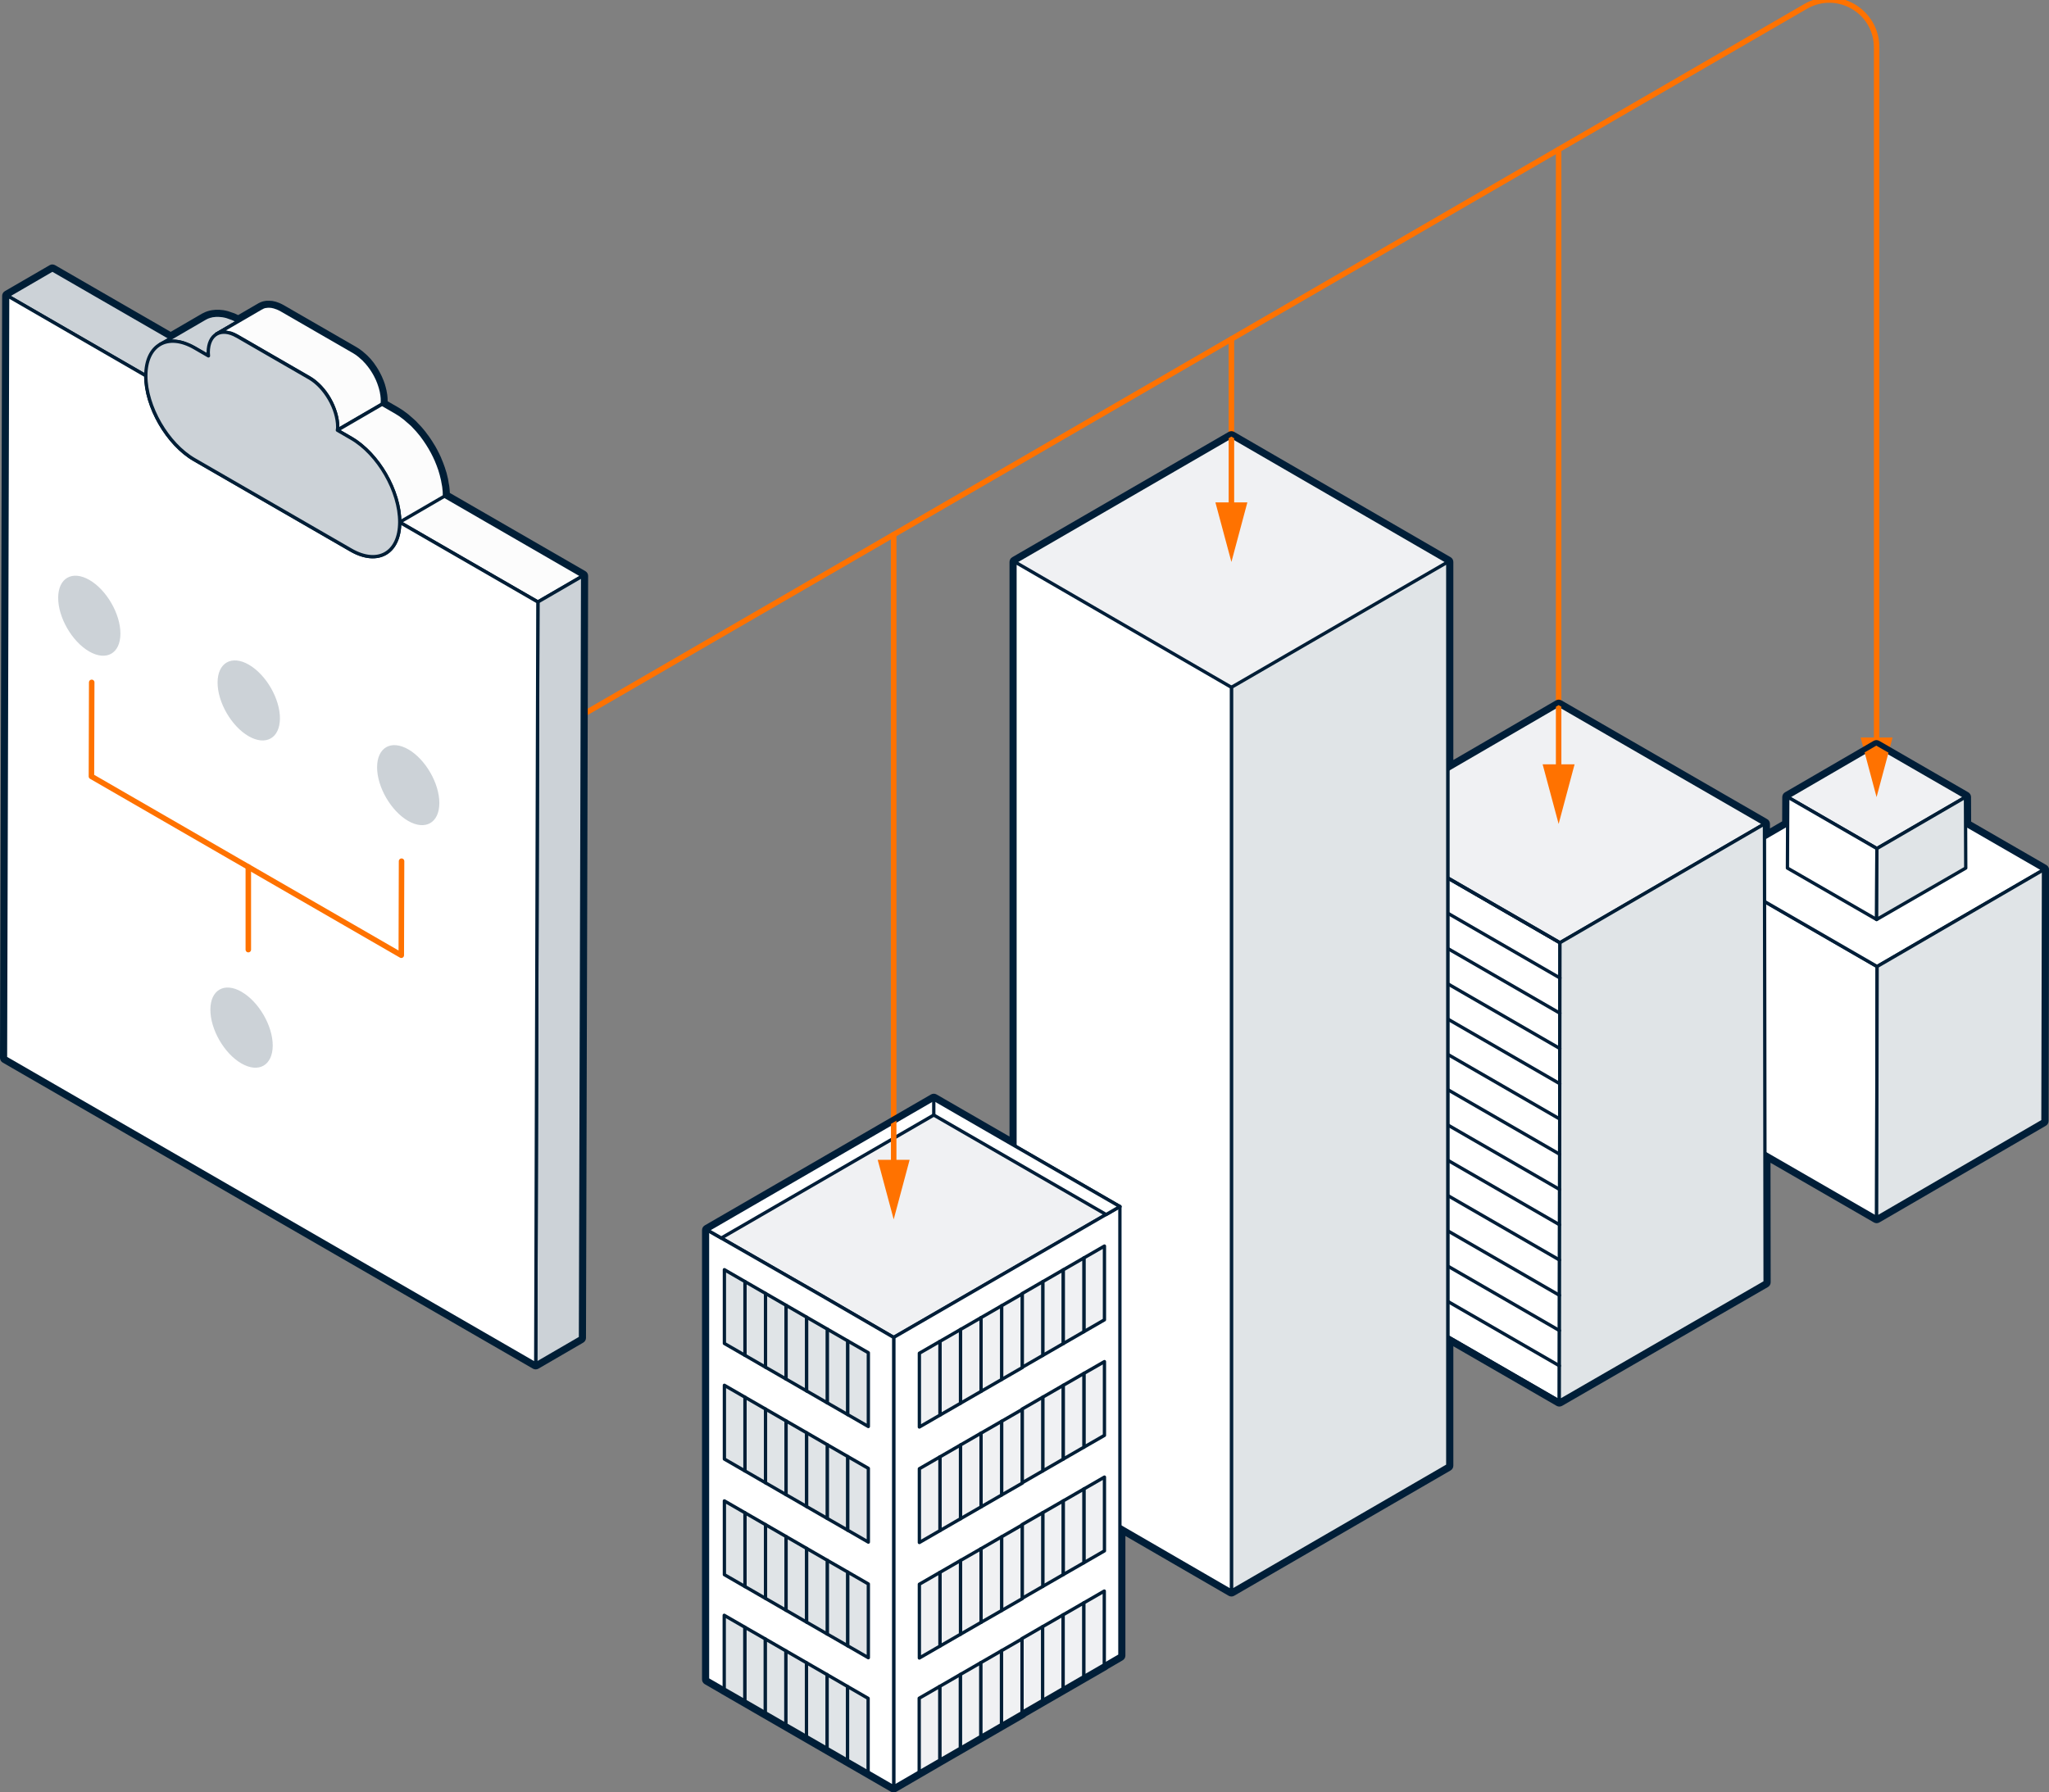 <?xml version="1.0" encoding="UTF-8"?>
<svg xmlns="http://www.w3.org/2000/svg" viewBox="0 0 372.64 326.05">
  <rect x="0" y="0" width="372.64" height="326.05" fill="#808080" stroke="none"/>
  <g stroke-linejoin="round">
    <path d="m310.93 158.23-.1 45.7 30.46 17.58.09-45.69z" fill="#fff" stroke="#001e38" stroke-linecap="round" stroke-width=".6"></path>
    <path d="m371.64 158.23-30.26 17.59-30.45-17.59 30.25-17.58z" fill="#fff" stroke="#001e38" stroke-linecap="round" stroke-width=".6"></path>
    <path d="m357.44 145-16.1 9.36-16.21-9.36 16.1-9.36z" fill="#f0f1f3" stroke="#001e36" stroke-linecap="round" stroke-width=".6"></path>
    <path d="m325.13 145-.06 12.91 16.22 9.36.05-12.91z" fill="#fff" stroke="#001e38" stroke-linecap="round" stroke-width=".6"></path>
    <path d="m357.45 145 .05 12.91-16.21 9.36.05-12.91z" fill="#e0e4e7" stroke="#001e36" stroke-linecap="round" stroke-width=".6"></path>
    <path d="m371.64 158.23-30.26 17.59-.09 45.69 30.25-17.58z" fill="#e0e4e7" stroke="#001e36" stroke-linecap="round" stroke-width=".6"></path>
    <path d="m246.28 149.88-.12 83.38 37.42 21.61.12-83.38z" fill="#fff" stroke="#001e38" stroke-linecap="round" stroke-width=".6"></path>
    <path d="m320.88 149.88-37.18 21.61-37.42-21.61 37.18-21.61z" fill="#f0f1f3" stroke="#001e36" stroke-linecap="round" stroke-width=".6"></path>
    <path d="m320.89 149.88.12 83.38-37.43 21.61.12-83.38z" fill="#e0e4e7" stroke="#001e36" stroke-linecap="round" stroke-width=".6"></path>
    <path d="m246.28 149.88 37.42 21.61" fill="#fff" stroke="#001e38" stroke-linecap="round" stroke-width=".6"></path>
    <path d="m246.27 156.29 37.42 21.61" fill="#fff" stroke="#001e38" stroke-linecap="round" stroke-width=".6"></path>
    <path d="m246.26 162.71 37.42 21.6" fill="#fff" stroke="#001e38" stroke-linecap="round" stroke-width=".6"></path>
    <path d="m246.25 169.12 37.42 21.61" fill="#fff" stroke="#001e38" stroke-linecap="round" stroke-width=".6"></path>
    <path d="m246.24 175.53 37.43 21.61" fill="#fff" stroke="#001e38" stroke-linecap="round" stroke-width=".6"></path>
    <path d="m246.23 181.95 37.43 21.61" fill="#fff" stroke="#001e38" stroke-linecap="round" stroke-width=".6"></path>
    <path d="m246.22 188.36 37.43 21.61" fill="#fff" stroke="#001e38" stroke-linecap="round" stroke-width=".6"></path>
    <path d="m246.21 194.78 37.43 21.6" fill="#fff" stroke="#001e38" stroke-linecap="round" stroke-width=".6"></path>
    <path d="m246.2 201.19 37.43 21.61" fill="#fff" stroke="#001e38" stroke-linecap="round" stroke-width=".6"></path>
    <path d="m246.19 207.6 37.43 21.61" fill="#fff" stroke="#001e38" stroke-linecap="round" stroke-width=".6"></path>
    <path d="m246.18 214.02 37.43 21.61" fill="#fff" stroke="#001e38" stroke-linecap="round" stroke-width=".6"></path>
    <path d="m246.18 220.43 37.42 21.61" fill="#fff" stroke="#001e38" stroke-linecap="round" stroke-width=".6"></path>
    <path d="m246.17 226.85 37.42 21.6" fill="#fff" stroke="#001e38" stroke-linecap="round" stroke-width=".6"></path>
    <path d="m246.16 233.26 37.42 21.61" fill="#fff" stroke="#001e38" stroke-linecap="round" stroke-width=".6"></path>
    <path d="m223.95 79.43-39.36 22.8.12 140.63 39.24 22.81 39.35-22.81v-140.63z" fill="#f0f1f3" stroke="#001e36" stroke-linecap="round" stroke-width=".6"></path>
    <path d="m263.3 102.23-39.35 22.8v164.39l39.35-22.81z" fill="#e0e4e7" stroke="#001e36" stroke-linecap="round" stroke-width=".6"></path>
    <path d="m184.59 102.23 39.36 22.8v164.39l-39.36-22.81z" fill="#fff" stroke="#001e38" stroke-linecap="round" stroke-width=".6"></path>
    <path d="m203.67 219.49-20.59 11.93-20.55 11.87-13.08-7.59-20.78-11.93 41.15-23.82z" fill="#f0f1f3" stroke="#001e36" stroke-linecap="round" stroke-width=".6"></path>
    <path d="m162.53 243.29v81.76l41.14-23.89v-81.69z" fill="#fff" stroke="#001e38" stroke-width=".6"></path>
    <path d="m149.45 235.7-20.78-11.91v81.7l33.86 19.56v-81.76z" fill="#fff" stroke="#001e38" stroke-width=".6"></path>
    <path d="m169.82 202.84 31.35 18.1 2.5-1.45-33.85-19.54-41.15 23.82 2.51 1.44z" fill="#fff" stroke="#001e38" stroke-width=".6"></path>
    <path d="m169.82 202.84v-2.89" fill="#fff" stroke="#001e38" stroke-width=".6"></path>
    <path d="m154.14 320.21-3.73-2.16v-13.42l3.73 2.16z" fill="#e0e4e7" stroke="#001e36" stroke-linecap="round" stroke-width=".6"></path>
    <path d="m157.88 322.37-3.74-2.16v-13.42l3.74 2.16z" fill="#e0e4e7" stroke="#001e36" stroke-linecap="round" stroke-width=".6"></path>
    <path d="m139.19 311.57-3.74-2.16v-13.41l3.74 2.15z" fill="#e0e4e7" stroke="#001e36" stroke-linecap="round" stroke-width=".6"></path>
    <path d="m142.93 313.73-3.74-2.16v-13.42l3.74 2.16z" fill="#e0e4e7" stroke="#001e36" stroke-linecap="round" stroke-width=".6"></path>
    <path d="m146.67 315.89-3.74-2.16v-13.42l3.74 2.16z" fill="#e0e4e7" stroke="#001e36" stroke-linecap="round" stroke-width=".6"></path>
    <path d="m150.41 318.05-3.74-2.16v-13.42l3.74 2.16z" fill="#e0e4e7" stroke="#001e36" stroke-linecap="round" stroke-width=".6"></path>
    <path d="m135.45 309.41-3.74-2.15v-13.42l3.74 2.16z" fill="#e0e4e7" stroke="#001e36" stroke-linecap="round" stroke-width=".6"></path>
    <path d="m189.61 309.33 3.74-2.16v-13.42l-3.74 2.16z" fill="#f0f1f3" stroke="#001e36" stroke-linecap="round" stroke-width=".6"></path>
    <path d="m185.87 311.49 3.74-2.16v-13.42l-3.74 2.16z" fill="#f0f1f3" stroke="#001e36" stroke-linecap="round" stroke-width=".6"></path>
    <path d="m174.65 318.03 3.74-2.16v-13.42l-3.74 2.16z" fill="#f0f1f3" stroke="#001e36" stroke-linecap="round" stroke-width=".6"></path>
    <path d="m170.91 320.19 3.74-2.16v-13.42l-3.74 2.16z" fill="#f0f1f3" stroke="#001e36" stroke-linecap="round" stroke-width=".6"></path>
    <path d="m182.13 313.71 3.74-2.16v-13.42l-3.74 2.16z" fill="#f0f1f3" stroke="#001e36" stroke-linecap="round" stroke-width=".6"></path>
    <path d="m178.39 315.87 3.74-2.16v-13.42l-3.74 2.16z" fill="#f0f1f3" stroke="#001e36" stroke-linecap="round" stroke-width=".6"></path>
    <path d="m197.09 305.01 3.74-2.16v-13.42l-3.74 2.16z" fill="#f0f1f3" stroke="#001e36" stroke-linecap="round" stroke-width=".6"></path>
    <path d="m193.35 307.17 3.74-2.16v-13.42l-3.74 2.16z" fill="#f0f1f3" stroke="#001e36" stroke-linecap="round" stroke-width=".6"></path>
    <path d="m167.17 322.35 3.74-2.16v-13.42l-3.74 2.16z" fill="#f0f1f3" stroke="#001e36" stroke-linecap="round" stroke-width=".6"></path>
    <path d="m154.18 299.4-3.74-2.15v-13.42l3.74 2.15z" fill="#e0e4e7" stroke="#001e36" stroke-linecap="round" stroke-width=".6"></path>
    <path d="m157.92 301.56-3.74-2.16v-13.42l3.74 2.16z" fill="#e0e4e7" stroke="#001e36" stroke-linecap="round" stroke-width=".6"></path>
    <path d="m139.22 290.77-3.74-2.16v-13.42l3.74 2.16z" fill="#e0e4e7" stroke="#001e36" stroke-linecap="round" stroke-width=".6"></path>
    <path d="m142.96 292.93-3.74-2.16v-13.42l3.74 2.16z" fill="#e0e4e7" stroke="#001e36" stroke-linecap="round" stroke-width=".6"></path>
    <path d="m146.7 295.09-3.74-2.16v-13.42l3.74 2.16z" fill="#e0e4e7" stroke="#001e36" stroke-linecap="round" stroke-width=".6"></path>
    <path d="m150.44 297.25-3.74-2.16v-13.42l3.74 2.16z" fill="#e0e4e7" stroke="#001e36" stroke-linecap="round" stroke-width=".6"></path>
    <path d="m135.48 288.61-3.74-2.16v-13.42l3.74 2.16z" fill="#e0e4e7" stroke="#001e36" stroke-linecap="round" stroke-width=".6"></path>
    <path d="m154.18 278.37-3.74-2.15v-13.42l3.74 2.16z" fill="#e0e4e7" stroke="#001e36" stroke-linecap="round" stroke-width=".6"></path>
    <path d="m157.92 280.53-3.74-2.16v-13.41l3.74 2.15z" fill="#e0e4e7" stroke="#001e36" stroke-linecap="round" stroke-width=".6"></path>
    <path d="m139.22 269.74-3.74-2.16v-13.42l3.74 2.16z" fill="#e0e4e7" stroke="#001e36" stroke-linecap="round" stroke-width=".6"></path>
    <path d="m142.96 271.9-3.74-2.16v-13.42l3.74 2.16z" fill="#e0e4e7" stroke="#001e36" stroke-linecap="round" stroke-width=".6"></path>
    <path d="m146.7 274.06-3.74-2.16v-13.42l3.74 2.16z" fill="#e0e4e7" stroke="#001e36" stroke-linecap="round" stroke-width=".6"></path>
    <path d="m150.44 276.22-3.74-2.16v-13.42l3.74 2.16z" fill="#e0e4e7" stroke="#001e36" stroke-linecap="round" stroke-width=".6"></path>
    <path d="m135.48 267.58-3.74-2.16v-13.42l3.74 2.16z" fill="#e0e4e7" stroke="#001e36" stroke-linecap="round" stroke-width=".6"></path>
    <path d="m189.64 267.58 3.74-2.16v-13.42l-3.74 2.16z" fill="#f0f1f3" stroke="#001e36" stroke-linecap="round" stroke-width=".6"></path>
    <path d="m185.9 269.74 3.74-2.16v-13.42l-3.74 2.16z" fill="#f0f1f3" stroke="#001e36" stroke-linecap="round" stroke-width=".6"></path>
    <path d="m174.68 276.28 3.74-2.16v-13.42l-3.74 2.16z" fill="#f0f1f3" stroke="#001e36" stroke-linecap="round" stroke-width=".6"></path>
    <path d="m170.94 278.44 3.74-2.16v-13.42l-3.74 2.16z" fill="#f0f1f3" stroke="#001e36" stroke-linecap="round" stroke-width=".6"></path>
    <path d="m182.16 271.96 3.74-2.15v-13.42l-3.74 2.16z" fill="#f0f1f3" stroke="#001e36" stroke-linecap="round" stroke-width=".6"></path>
    <path d="m178.42 274.12 3.74-2.16v-13.41l-3.74 2.15z" fill="#f0f1f3" stroke="#001e36" stroke-linecap="round" stroke-width=".6"></path>
    <path d="m197.12 263.26 3.74-2.15v-13.42l-3.74 2.15z" fill="#f0f1f3" stroke="#001e36" stroke-linecap="round" stroke-width=".6"></path>
    <path d="m193.38 265.42 3.74-2.16v-13.42l-3.74 2.16z" fill="#f0f1f3" stroke="#001e36" stroke-linecap="round" stroke-width=".6"></path>
    <path d="m167.2 280.6 3.74-2.16v-13.42l-3.74 2.16z" fill="#f0f1f3" stroke="#001e36" stroke-linecap="round" stroke-width=".6"></path>
    <path d="m154.18 257.34-3.74-2.15v-13.42l3.74 2.16z" fill="#e0e4e7" stroke="#001e36" stroke-linecap="round" stroke-width=".6"></path>
    <path d="m157.92 259.5-3.74-2.16v-13.41l3.74 2.15z" fill="#e0e4e7" stroke="#001e36" stroke-linecap="round" stroke-width=".6"></path>
    <path d="m139.22 248.71-3.74-2.16v-13.42l3.74 2.16z" fill="#e0e4e7" stroke="#001e36" stroke-linecap="round" stroke-width=".6"></path>
    <path d="m142.96 250.87-3.74-2.16v-13.42l3.74 2.16z" fill="#e0e4e7" stroke="#001e36" stroke-linecap="round" stroke-width=".6"></path>
    <path d="m146.7 253.03-3.74-2.16v-13.42l3.74 2.16z" fill="#e0e4e7" stroke="#001e36" stroke-linecap="round" stroke-width=".6"></path>
    <path d="m150.44 255.19-3.74-2.16v-13.42l3.74 2.16z" fill="#e0e4e7" stroke="#001e36" stroke-linecap="round" stroke-width=".6"></path>
    <path d="m135.48 246.55-3.74-2.16v-13.42l3.74 2.16z" fill="#e0e4e7" stroke="#001e36" stroke-linecap="round" stroke-width=".6"></path>
    <path d="m189.64 246.57 3.74-2.16v-13.42l-3.74 2.16z" fill="#f0f1f3" stroke="#001e36" stroke-linecap="round" stroke-width=".6"></path>
    <path d="m185.9 248.73 3.74-2.16v-13.42l-3.74 2.16z" fill="#f0f1f3" stroke="#001e36" stroke-linecap="round" stroke-width=".6"></path>
    <path d="m174.68 255.27 3.74-2.16v-13.42l-3.74 2.16z" fill="#f0f1f3" stroke="#001e36" stroke-linecap="round" stroke-width=".6"></path>
    <path d="m170.94 257.43 3.74-2.16v-13.42l-3.74 2.16z" fill="#f0f1f3" stroke="#001e36" stroke-linecap="round" stroke-width=".6"></path>
    <path d="m182.16 250.95 3.74-2.16v-13.42l-3.74 2.16z" fill="#f0f1f3" stroke="#001e36" stroke-linecap="round" stroke-width=".6"></path>
    <path d="m178.42 253.11 3.74-2.16v-13.42l-3.74 2.16z" fill="#f0f1f3" stroke="#001e36" stroke-linecap="round" stroke-width=".6"></path>
    <path d="m197.12 242.25 3.74-2.16v-13.42l-3.74 2.16z" fill="#f0f1f3" stroke="#001e36" stroke-linecap="round" stroke-width=".6"></path>
    <path d="m193.38 244.41 3.74-2.16v-13.42l-3.74 2.16z" fill="#f0f1f3" stroke="#001e36" stroke-linecap="round" stroke-width=".6"></path>
    <path d="m167.2 259.59 3.74-2.16v-13.42l-3.74 2.16z" fill="#f0f1f3" stroke="#001e36" stroke-linecap="round" stroke-width=".6"></path>
    <path d="m189.64 288.59 3.74-2.16v-13.41l-3.74 2.15z" fill="#f0f1f3" stroke="#001e36" stroke-linecap="round" stroke-width=".6"></path>
    <path d="m185.9 290.75 3.74-2.16v-13.42l-3.74 2.16z" fill="#f0f1f3" stroke="#001e36" stroke-linecap="round" stroke-width=".6"></path>
    <path d="m174.68 297.29 3.74-2.16v-13.41l-3.74 2.15z" fill="#f0f1f3" stroke="#001e36" stroke-linecap="round" stroke-width=".6"></path>
    <path d="m170.94 299.45 3.74-2.16v-13.42l-3.74 2.16z" fill="#f0f1f3" stroke="#001e36" stroke-linecap="round" stroke-width=".6"></path>
    <path d="m182.16 292.98 3.74-2.16v-13.42l-3.74 2.16z" fill="#f0f1f3" stroke="#001e36" stroke-linecap="round" stroke-width=".6"></path>
    <path d="m178.42 295.13 3.74-2.15v-13.42l-3.74 2.16z" fill="#f0f1f3" stroke="#001e36" stroke-linecap="round" stroke-width=".6"></path>
    <path d="m197.12 284.28 3.74-2.16v-13.42l-3.74 2.16z" fill="#f0f1f3" stroke="#001e36" stroke-linecap="round" stroke-width=".6"></path>
    <path d="m193.38 286.43 3.74-2.15v-13.42l-3.74 2.16z" fill="#f0f1f3" stroke="#001e36" stroke-linecap="round" stroke-width=".6"></path>
    <path d="m167.2 301.61 3.74-2.16v-13.42l-3.74 2.16z" fill="#f0f1f3" stroke="#001e36" stroke-linecap="round" stroke-width=".6"></path>
    <path d="m223.95 61.67v31.7" fill="none" stroke="#ff7200" stroke-linecap="round"></path>
  </g>
  <path d="m221.04 91.39 2.91 10.84 2.9-10.84z" fill="#ff7200"></path>
  <path d="m283.46 27.19v113.83" fill="none" stroke="#ff7200" stroke-linecap="round" stroke-linejoin="round"></path>
  <path d="m280.55 139.04 2.91 10.84 2.9-10.84z" fill="#ff7200"></path>
  <path d="m162.53 212.96v-115.71l165.84-96.08c5.74-3.32 12.92.82 12.92 7.44v127.53" fill="none" stroke="#ff7200" stroke-linecap="round" stroke-linejoin="round"></path>
  <path d="m165.43 210.98-2.9 10.84-2.91-10.84z" fill="#ff7200"></path>
  <path d="m338.38 134.16 2.9 10.84 2.91-10.84z" fill="#ff7200"></path>
  <path d="m80.83 144.58 81.7-47.33" fill="none" stroke="#ff7200" stroke-linecap="round" stroke-linejoin="round"></path>
  <path d="m70.11 100.67 8.14-4.73s-.03.02-.05.03l-8.14 4.73s.03-.02.05-.03" fill="#fff" stroke="#001e36" stroke-linecap="round" stroke-linejoin="round" stroke-width=".6"></path>
  <path d="m26.51 68.33 8.14-4.73-25.12-14.5-8.14 4.73z" fill="#ccd2d7" stroke="#001e36" stroke-linecap="round" stroke-linejoin="round" stroke-width=".6"></path>
  <path d="m33.45 62.42c-.5-.16-.99-.27-1.45-.32-.04 0-.09-.01-.13-.01-.5-.04-.98-.02-1.42.07-.02 0-.05.01-.07.02-.46.1-.89.26-1.28.48l8.14-4.73s.03-.02.05-.03c.14-.08.29-.15.44-.22.15-.06.31-.12.47-.16.1-.03.21-.05.32-.07.02 0 .05-.01.07-.02.04 0 .07-.02.11-.02.17-.03.35-.05.53-.06.19-.01.39-.01.59 0 .06 0 .13.01.2.02.04 0 .09 0 .13.01.11.01.22.02.33.03.25.04.51.09.78.17.11.03.23.08.34.12.1.03.21.07.31.11.13.05.26.08.39.14.4.17.82.37 1.24.62l2.52 1.46-8.14 4.73-2.52-1.46c-.56-.32-1.1-.56-1.63-.75-.1-.04-.21-.07-.31-.11z" fill="#ccd2d7" stroke="#001e36" stroke-linecap="round" stroke-linejoin="round" stroke-width=".6"></path>
  <path d="m39.66 60.63 8.14-4.73c-.09.04-.18.08-.26.13l-8.14 4.73c.08-.05.17-.09.26-.13" fill="#fff" stroke="#001e36" stroke-linecap="round" stroke-linejoin="round" stroke-width=".6"></path>
  <path d="m39.4 60.76 8.14-4.73s-.02.01-.03.02l-8.14 4.73s.02-.01.03-.02" fill="#fff" stroke="#001e36" stroke-linecap="round" stroke-linejoin="round" stroke-width=".6"></path>
  <path d="m41.92 60.63c-.29-.09-.58-.16-.85-.19-.02 0-.05 0-.08 0-.29-.02-.57-.01-.83.04-.01 0-.03 0-.04 0-.27.06-.52.15-.75.28l8.14-4.73s.08-.03.12-.05l.17-.1c.09-.04.18-.07.27-.1.06-.02.12-.03.19-.04h.04c.02 0 .04-.01.06-.01.1-.02.21-.03.31-.04h.34c.04 0 .08 0 .12.01h.07c.07 0 .13 0 .2.02.15.02.3.06.46.1.06.02.13.05.2.07l.18.06c.08.03.15.05.23.08.24.1.48.22.73.36l13.2 7.62c.33.19.66.42.97.68.1.08.2.18.3.27.15.13.31.25.46.4.07.07.13.14.19.21.06.06.12.12.17.18.07.07.13.14.2.21l.42.51c.05.06.09.12.14.19.02.03.05.06.07.1.05.06.09.12.14.18.1.15.2.3.3.45.09.14.18.29.27.44 0 .01.01.03.02.04 0 .01.01.02.02.03.07.12.14.24.2.36.08.15.15.29.22.44.07.13.13.27.19.4 0 0 0 .01.01.02v.02c.07.15.13.31.19.46.06.16.12.32.17.49.03.08.05.17.08.25.01.03.02.07.03.1.02.06.04.12.05.17.05.2.1.4.15.59.03.12.04.24.06.36.01.06.02.12.03.18 0 .06.02.12.03.17.05.34.07.68.07 1.01 0 .2-.03.39-.06.58l-8.14 4.73c.03-.19.06-.37.06-.58 0-.39-.04-.78-.1-1.19 0-.06-.02-.12-.03-.19-.06-.37-.15-.75-.26-1.13-.01-.03-.02-.07-.03-.11-.13-.41-.27-.82-.45-1.22 0 0 0-.01 0-.02-.18-.41-.39-.82-.61-1.21l-.02-.04c-.22-.38-.46-.75-.72-1.1-.02-.03-.05-.07-.07-.1-.24-.32-.49-.62-.76-.91-.06-.06-.11-.12-.17-.18-.21-.22-.43-.41-.65-.61-.1-.09-.2-.18-.3-.26-.32-.25-.64-.48-.97-.67l-13.2-7.62c-.33-.19-.65-.33-.96-.44-.06-.02-.12-.04-.18-.06z" fill="#fcfcfc" stroke="#001e36" stroke-linecap="round" stroke-linejoin="round" stroke-width=".6"></path>
  <path d="m72.47 92.64c-.11-.64-.25-1.29-.45-1.93-.02-.06-.04-.12-.06-.18-.22-.7-.47-1.4-.77-2.09 0-.01-.01-.02-.02-.04-.31-.7-.66-1.39-1.04-2.06-.01-.02-.02-.04-.03-.06-.38-.65-.79-1.28-1.24-1.89-.04-.05-.08-.11-.12-.16-.41-.55-.84-1.06-1.29-1.55-.1-.11-.2-.21-.29-.31-.36-.37-.73-.71-1.11-1.04-.17-.15-.34-.31-.51-.45-.54-.43-1.1-.83-1.67-1.16l-2.52-1.45 8.14-4.73 2.52 1.45c.57.33 1.13.72 1.67 1.16.18.14.34.3.51.45.26.23.53.44.79.69.11.11.22.24.33.35.1.1.2.21.29.31.11.12.23.24.34.37.25.28.48.57.72.87.08.1.15.21.23.32.04.05.08.11.12.16.08.11.16.21.23.32.18.25.35.5.51.76.16.25.31.49.46.75.01.02.02.04.04.07.01.02.02.04.03.06.12.21.24.41.35.62.13.25.26.5.38.75.11.23.22.46.32.7 0 .01.01.02.01.03s.01.02.02.04c.11.26.22.53.32.79.11.28.21.56.3.83.05.14.09.29.13.43.02.06.04.12.05.18.03.1.06.2.09.3.09.34.18.68.25 1.02.04.21.07.41.11.62.02.11.04.21.06.32.01.1.04.19.05.29.08.59.12 1.17.11 1.74 0 2.09-.56 3.72-1.51 4.79-.32.36-.68.65-1.07.88l-8.14 4.73c1.59-.92 2.57-2.89 2.58-5.67 0-.66-.06-1.34-.16-2.03-.02-.1-.04-.21-.05-.32z" fill="#fcfcfc" stroke="#001e36" stroke-linecap="round" stroke-linejoin="round" stroke-width=".6"></path>
  <path d="m97.83 109.5 8.13-4.72-25.13-14.52-8.14 4.73z" fill="#fcfcfc" stroke="#001e36" stroke-linecap="round" stroke-linejoin="round" stroke-width=".6"></path>
  <path d="m97.43 248.11 8.14-4.73.39-138.6-8.13 4.72z" fill="#ccd2d7" stroke="#001e36" stroke-linecap="round" stroke-linejoin="round" stroke-width=".6"></path>
  <path d="m1 192.44 96.43 55.68.39-138.61-25.14-14.51c-.02 5.61-3.98 7.88-8.87 5.06l-28.48-16.44c-4.88-2.82-8.83-9.66-8.82-15.27l-25.12-14.52z" fill="#fff" stroke="#001e36" stroke-linecap="round" stroke-linejoin="round" stroke-width=".6"></path>
  <path d="m43.06 61.14c-2.86-1.65-5.18-.33-5.19 2.96 0 .2.03.42.04.64l-2.52-1.46c-4.88-2.82-8.86-.57-8.87 5.06-.02 5.61 3.94 12.45 8.82 15.27l28.48 16.44c4.9 2.83 8.86.55 8.88-5.06.02-5.62-3.92-12.45-8.82-15.27l-2.52-1.46c.03-.19.06-.37.06-.58 0-3.29-2.3-7.28-5.16-8.93l-13.2-7.62z" fill="#ccd2d7" stroke="#001e36" stroke-linecap="round" stroke-linejoin="round" stroke-width=".6"></path>
  <path d="m9.53 49.1 21.52 12.42 6.18-3.59s.03-.02.05-.03c.14-.08.29-.15.44-.22.15-.06.31-.12.47-.16.1-.03.21-.05.32-.07.02 0 .05-.01.07-.02.04 0 .07-.02.11-.02.17-.03.35-.05.53-.06.11 0 .22-.01.33-.01h.26c.06 0 .13.01.2.02.04 0 .09 0 .13.01l.33.03c.25.04.51.09.78.17.11.03.23.08.34.12.1.03.21.07.31.11.13.05.26.08.39.14.35.15.71.33 1.07.53l4.16-2.42s.02-.01.03-.02c.08-.05.17-.09.26-.13l-.17.1s0 0 0 0l.17-.1c.09-.04.18-.07.27-.1.06-.02.12-.03.19-.04h.04c.02 0 .04-.01.06-.01.1-.02.21-.03.31-.04h.2.15c.04 0 .08 0 .12.01h.07c.07 0 .13 0 .2.02.15.02.3.06.46.1.06.02.13.05.2.07.06.02.12.04.18.06.08.03.15.05.23.08.24.1.48.22.73.36l13.2 7.62c.33.19.66.42.97.68.1.08.2.18.3.27.15.13.31.25.46.4.07.07.13.14.19.21.06.06.11.12.17.18.07.07.13.14.2.21l.42.51c.05.06.09.12.14.19.02.03.05.06.07.1.05.06.09.12.14.18.1.15.2.3.3.45.09.14.18.29.27.44 0 .01.01.03.02.04 0 .01.01.02.02.03.07.12.14.24.2.36.08.15.15.29.22.44.07.13.13.27.19.4 0 0 0 .01.01.02v.02c.07.15.13.31.19.46.06.16.12.32.17.49.03.08.05.17.08.25.01.03.02.07.03.1.02.06.04.12.05.17.05.2.1.4.15.59.03.12.04.24.06.36.01.06.02.12.03.18 0 .06.02.12.03.17.05.34.07.68.07 1.01 0 .2-.03.39-.06.58l2.52 1.45c.57.33 1.13.72 1.67 1.16.18.14.34.3.51.45.26.23.53.44.79.69.11.11.22.24.33.35.1.1.2.21.29.31.11.12.23.24.34.37.25.28.48.57.72.87.08.1.15.21.23.32.04.05.08.11.12.16.08.11.16.21.23.32.18.25.35.5.51.76.16.25.31.49.46.75.01.02.02.04.04.07.01.02.02.04.03.06.12.21.24.41.35.62.13.25.26.5.38.75.11.23.22.46.32.7 0 .01.01.02.01.03s.01.02.02.04c.11.26.22.53.32.79.11.28.21.56.3.83.05.14.09.29.13.43.02.06.04.12.05.18.03.1.06.2.09.3.09.34.18.68.25 1.02.04.21.07.41.11.62.02.11.04.21.06.32.01.1.04.19.05.29.08.59.11 1.17.11 1.74l25.14 14.51-.39 138.61-8.14 4.73-96.46-55.68.39-138.61zm0-1c-.17 0-.35.05-.5.14l-8.14 4.72c-.31.18-.5.51-.5.86l-.39 138.61c0 .36.19.69.5.87l96.43 55.68c.15.09.33.13.5.13s.35-.05.5-.14l8.14-4.73c.31-.18.5-.51.5-.86l.39-138.61c0-.36-.19-.69-.5-.87l-24.65-14.23c-.02-.42-.05-.85-.11-1.28 0-.07-.02-.15-.04-.22l-.02-.09-.04-.21-.02-.12-.03-.21c-.02-.15-.05-.3-.08-.45-.08-.36-.16-.72-.26-1.08l-.06-.18-.04-.12-.03-.11-.03-.08-.05-.16c-.03-.1-.06-.2-.09-.3-.1-.3-.2-.59-.32-.88-.11-.28-.22-.55-.34-.83s0-.02-.01-.03c0 0 0-.01 0-.02s0 0 0 0c-.12-.27-.23-.51-.35-.75-.13-.26-.26-.52-.4-.78-.11-.22-.24-.43-.36-.65l-.03-.05s-.02-.03-.03-.04l-.02-.03c-.15-.26-.31-.52-.48-.78-.17-.27-.35-.54-.54-.8-.05-.07-.11-.15-.17-.23l-.08-.1-.13-.17-.09-.13c-.05-.07-.1-.13-.15-.2-.25-.33-.51-.63-.76-.92-.08-.09-.16-.18-.25-.27l-.12-.12c-.1-.11-.2-.22-.31-.33l-.11-.12c-.08-.09-.16-.17-.24-.25-.2-.19-.4-.36-.6-.54l-.23-.2c-.06-.05-.12-.1-.17-.15-.12-.11-.25-.22-.37-.32-.63-.5-1.22-.91-1.79-1.24l-1.96-1.13s0-.02 0-.03c0-.37-.02-.76-.07-1.15 0-.04-.02-.1-.03-.16l-.03-.17v-.06s-.03-.1-.03-.1c-.02-.1-.03-.2-.05-.31-.04-.21-.1-.43-.16-.65l-.05-.17c-.02-.07-.03-.11-.05-.16v-.03c-.03-.07-.05-.14-.07-.22-.06-.18-.12-.36-.19-.53s-.13-.34-.21-.5-.01-.02-.02-.04v-.02c-.06-.14-.13-.29-.2-.43-.07-.15-.15-.31-.24-.47-.07-.14-.15-.27-.22-.4-.02-.04-.04-.07-.06-.11-.07-.12-.17-.28-.26-.43-.11-.17-.22-.33-.33-.49-.03-.04-.06-.09-.1-.14l-.04-.06-.04-.06s-.03-.04-.03-.04l-.05-.07-.09-.12c-.15-.2-.31-.38-.46-.56-.05-.06-.1-.1-.14-.15l-.07-.07-.19-.2-.07-.07c-.05-.05-.09-.1-.14-.15-.13-.12-.25-.23-.38-.34l-.13-.11-.09-.08c-.08-.07-.16-.15-.25-.22-.39-.31-.74-.56-1.09-.76l-13.2-7.62c-.27-.16-.56-.3-.84-.42-.08-.03-.15-.06-.22-.08l-.05-.02c-.07-.03-.15-.05-.22-.08-.11-.04-.18-.07-.25-.08-.18-.05-.37-.09-.55-.12-.07-.01-.14-.02-.2-.02h-.06-.07c-.08-.02-.13-.02-.18-.02s-.11 0-.18 0c-.09 0-.18 0-.27 0-.14 0-.28.02-.42.05-.03 0-.09.02-.11.02s-.05.01-.06.01c-.07.01-.14.03-.21.05-.14.04-.27.09-.39.14-.13.05-.25.11-.37.18l-3.71 2.16c-.24-.12-.45-.22-.66-.31-.11-.05-.22-.08-.32-.11l-.12-.04c-.12-.04-.23-.08-.35-.12l-.09-.03c-.1-.04-.2-.07-.29-.1-.29-.08-.59-.14-.88-.19-.11-.02-.21-.03-.31-.03h-.08s-.14-.02-.14-.02c-.11-.01-.18-.02-.24-.02-.09 0-.19 0-.29 0-.13 0-.26 0-.39.01-.22.01-.44.04-.64.07-.05 0-.09.02-.13.03-.02 0-.08.02-.1.02h-.04c-.11.03-.23.06-.34.09-.19.05-.38.12-.57.2s-.37.17-.54.26c-.01 0-.05.03-.06.03l-5.69 3.31-21.02-12.13c-.15-.09-.33-.13-.5-.13z" fill="#001e36"></path>
  <path d="m45.25 120.91c-3.13-1.8-5.67-.35-5.68 3.24s2.52 7.97 5.64 9.77c3.14 1.81 5.68.36 5.7-3.23.01-3.59-2.52-7.97-5.66-9.78z" fill="#ccd2d7"></path>
  <path d="m16.68 124.13-.05 17.11 56.35 32.53.05-17.11" fill="none" stroke="#ff7200" stroke-linecap="round" stroke-linejoin="round"></path>
  <path d="m74.26 136.32c-3.13-1.8-5.67-.35-5.68 3.24s2.52 7.97 5.64 9.77c3.13 1.8 5.67.36 5.68-3.24.01-3.59-2.52-7.97-5.64-9.77z" fill="#ccd2d7"></path>
  <path d="m43.94 180.42c-3.13-1.8-5.67-.36-5.68 3.24-.01 3.61 2.52 7.99 5.64 9.79 3.14 1.81 5.68.36 5.7-3.24.01-3.59-2.52-7.97-5.66-9.78z" fill="#ccd2d7"></path>
  <path d="m16.26 105.5c-3.13-1.8-5.67-.35-5.68 3.24s2.52 7.97 5.64 9.77c3.13 1.8 5.67.36 5.68-3.24.01-3.59-2.52-7.97-5.64-9.77z" fill="#ccd2d7"></path>
  <path d="m45.16 157.71v15.04" fill="none" stroke="#ff7200" stroke-linecap="round" stroke-linejoin="round"></path>
  <path d="m223.95 79.43 39.36 22.8v37.75l20.15-11.71 37.43 21.61s0 2.56 0 2.56l4.21-2.45.02-4.99 16.11-9.36 16.21 9.36s.02 5.05.02 5.05l14.17 8.18-.1 45.7-30.26 17.58-20.31-11.73.03 23.47-37.43 21.61-20.28-11.71v23.46l-39.36 22.8-20.28-11.75v23.5l-2.84 1.65v.04l-3.74 2.16-3.74 2.16-3.35 1.93-4.13 2.4v.05l-3.74 2.16-3.74 2.16-3.74 2.16-3.74 2.16-.24.14-8.14 4.73-6.35-3.67-2.03-1.17-3.74-2.16-3.74-2.16-3.74-2.16-3.74-2.16-3.74-2.16-3.74-2.16s-3.04-1.77-3.04-1.77v-81.72l41.15-23.82 14.77 8.53v-106.25l39.36-22.8m.03-1c-.17 0-.35.04-.5.13l-39.36 22.8c-.31.18-.5.51-.5.87v104.52l-13.27-7.66c-.15-.09-.33-.13-.5-.13s-.35.04-.5.13l-41.15 23.82c-.31.18-.5.51-.5.87v81.72c0 .36.19.69.5.87l2.92 1.69s.08.06.12.08l3.74 2.16 3.74 2.16 3.74 2.16 3.74 2.16 3.74 2.16 3.74 2.16 2.03 1.17 6.35 3.67c.15.09.33.13.5.13s.35-.05.5-.14l8.14-4.73.24-.14 3.74-2.16 3.74-2.16 3.74-2.16 3.74-2.16c.09-.05.17-.11.23-.19l3.9-2.26 3.35-1.93 3.74-2.16 3.74-2.16c.07-.04.14-.09.2-.15l2.64-1.54c.31-.18.5-.51.5-.86v-21.76l18.78 10.88c.16.09.33.13.5.13s.35-.04.5-.13l39.36-22.8c.31-.18.5-.51.5-.87v-21.72l18.78 10.84c.15.09.33.13.5.13s.35-.04.5-.13l37.43-21.61c.31-.18.5-.51.5-.87l-.03-21.74 18.81 10.86c.15.09.33.13.5.13s.35-.05.5-.14l30.26-17.58c.31-.18.5-.51.5-.86l.1-45.7c0-.36-.19-.69-.5-.87l-13.68-7.9-.02-4.47c0-.37-.21-.71-.53-.88l-16.19-9.35c-.15-.09-.33-.13-.5-.13s-.35.05-.5.14l-16.11 9.36c-.31.18-.5.51-.5.86l-.02 4.42-2.22 1.29v-.83c0-.39-.22-.73-.55-.89l-37.38-21.58c-.15-.09-.33-.13-.5-.13s-.35.05-.5.14l-18.65 10.84v-36.02c0-.36-.19-.69-.5-.87l-39.36-22.8c-.16-.09-.33-.13-.5-.13z" fill="#001e38"></path>
</svg>
